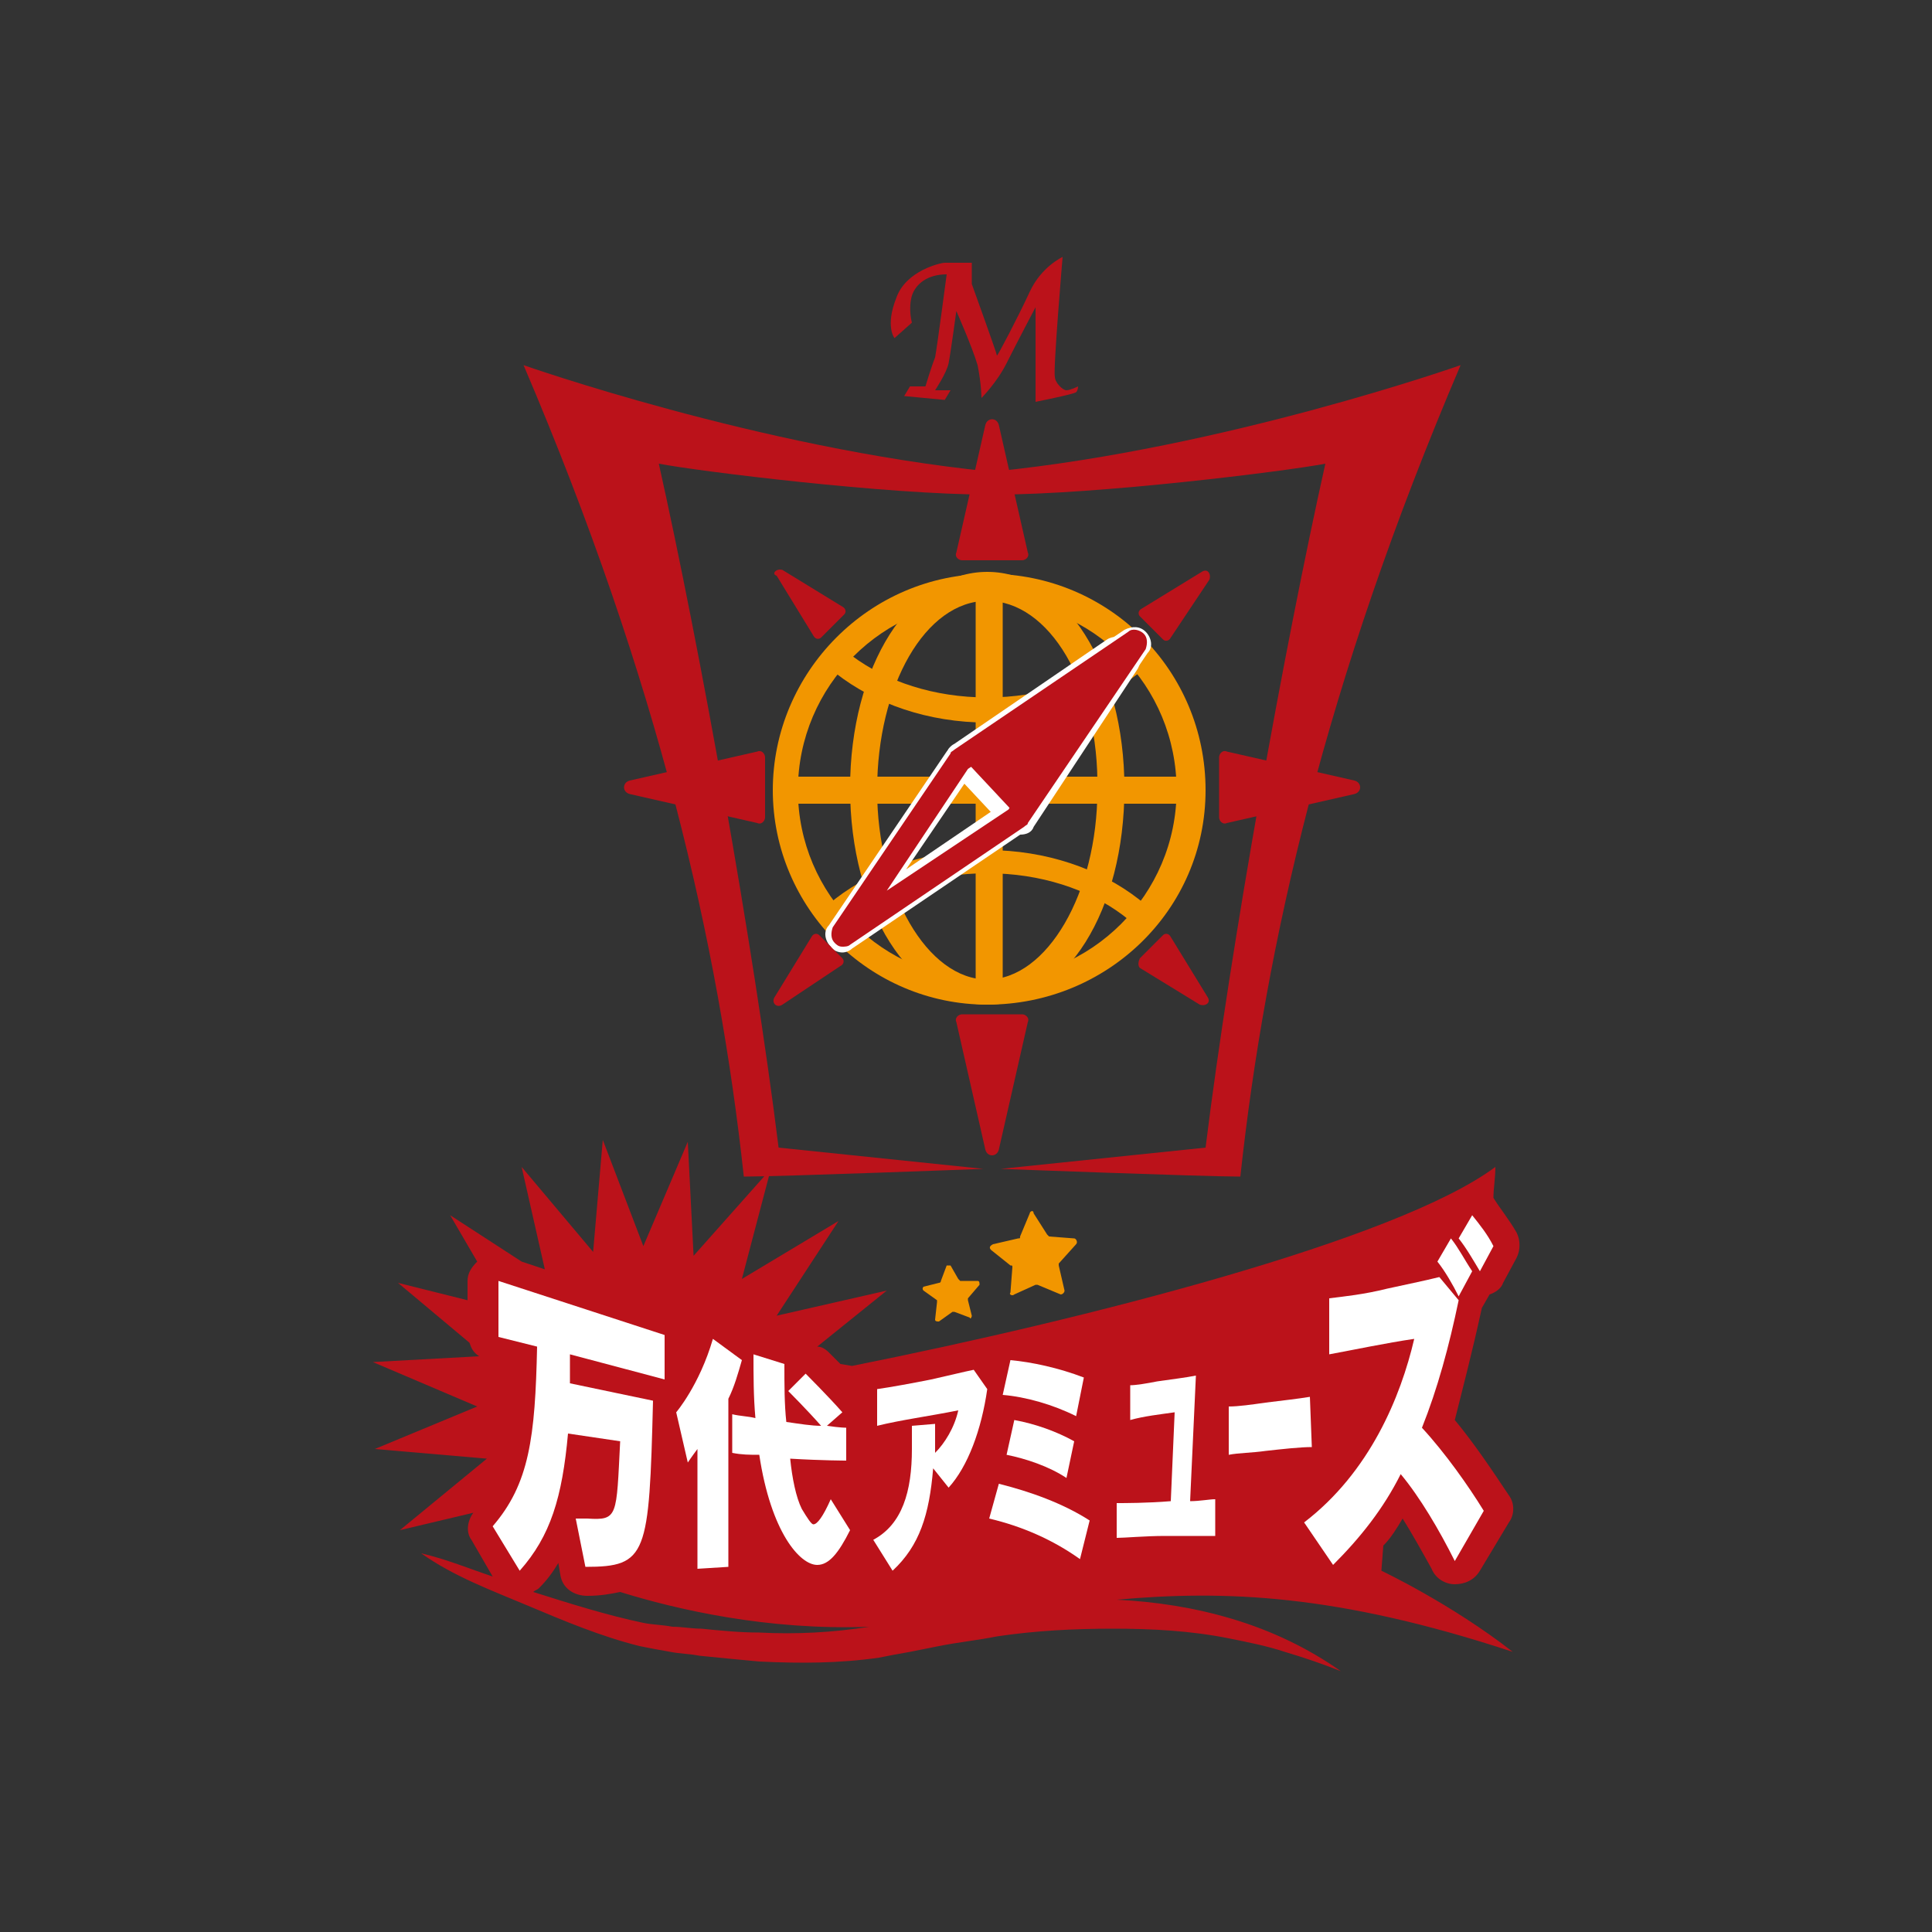 <?xml version="1.0" encoding="utf-8"?>
<!-- Generator: Adobe Illustrator 27.4.1, SVG Export Plug-In . SVG Version: 6.00 Build 0)  -->
<svg version="1.1" id="レイヤー_1" xmlns="http://www.w3.org/2000/svg" xmlns:xlink="http://www.w3.org/1999/xlink" x="0px"
	 y="0px" width="100px" height="100px" viewBox="0 0 100 100" enable-background="new 0 0 100 100" xml:space="preserve">
<rect x="0" y="0" width="100" height="100" fill="#333333" stroke="none"/>
<g>
	<g>
		<path fill="#BB121A" d="M46.3,17.5l0.9-0.8c0,0-0.2-0.7,0-1.4c0.2-0.6,0.8-1.1,1.8-1.1c0,0-0.5,3.8-0.6,4.3
			c-0.2,0.5-0.5,1.5-0.5,1.5l-0.8,0l-0.3,0.5l2.1,0.2l0.3-0.5l-0.8,0c0,0,0.6-0.9,0.7-1.4c0.1-0.5,0.4-2.7,0.4-2.7s0.8,1.8,1.1,2.8
			c0.2,1,0.2,1.7,0.2,1.7s0.8-0.8,1.3-1.8s1.5-2.9,1.5-2.9v4.9c0,0,2-0.4,2.1-0.5c0.1-0.1,0.1-0.3,0.1-0.3s-0.4,0.2-0.6,0.2
			c-0.2,0-0.6-0.4-0.6-0.7c-0.1-0.3,0.4-6.2,0.4-6.2s-1.1,0.5-1.7,1.8c-0.6,1.3-1.7,3.4-1.7,3.3s-1.3-3.7-1.3-3.7l0-1.1
			c0,0-1.2,0-1.4,0c-0.2,0-2,0.4-2.5,1.8C45.8,16.9,46.3,17.5,46.3,17.5z"/>
		<g>
			<g>
				<path fill="#BB121A" d="M50.9,60.5c0,0-10.5,0.4-12.4,0.4c-1.3-12-4.4-25.6-11.4-42c0,0,12.2,4.3,24.1,5.5v1.2
					c-5.3,0-15-1.2-17.1-1.6c2.1,9.4,4.9,24.9,6.2,35.4L50.9,60.5z"/>
				<path fill="#BB121A" d="M51.8,60.5c0,0,10.5,0.4,12.4,0.4c1.3-12,4.4-25.6,11.4-42c0,0-12.2,4.3-24.1,5.5v1.2
					c5.3,0,15-1.2,17.1-1.6c-2.1,9.4-4.9,24.9-6.2,35.4L51.8,60.5z"/>
			</g>
			<g>
				<g>
					<defs>
						<circle id="SVGID_1_" cx="51.1" cy="40.9" r="10.5"/>
					</defs>
					<clipPath id="SVGID_00000030461619396742579250000015924694375247583885_">
						<use xlink:href="#SVGID_1_"  overflow="visible"/>
					</clipPath>
					<path clip-path="url(#SVGID_00000030461619396742579250000015924694375247583885_)" fill="#F29600" d="M51.1,37.4
						C45,37.4,40,33.5,40,28.7s5-8.6,11.1-8.6s11.1,3.9,11.1,8.6S57.3,37.4,51.1,37.4z M51.1,21.3c-5.5,0-9.9,3.3-9.9,7.4
						s4.4,7.4,9.9,7.4s9.9-3.3,9.9-7.4S56.6,21.3,51.1,21.3z"/>
					<path clip-path="url(#SVGID_00000030461619396742579250000015924694375247583885_)" fill="#F29600" d="M51.1,61.3
						C45,61.3,40,57.4,40,52.6S45,44,51.1,44s11.1,3.9,11.1,8.6S57.3,61.3,51.1,61.3z M51.1,45.2c-5.5,0-9.9,3.3-9.9,7.4
						s4.4,7.4,9.9,7.4s9.9-3.3,9.9-7.4S56.6,45.2,51.1,45.2z"/>
				</g>
				<path fill="#F29600" d="M51.1,52C45,52,40,47,40,40.9s5-11.2,11.2-11.2s11.2,5,11.2,11.2S57.3,52,51.1,52z M51.1,31.1
					c-5.4,0-9.8,4.4-9.8,9.8s4.4,9.8,9.8,9.8s9.8-4.4,9.8-9.8S56.6,31.1,51.1,31.1z"/>
				<path fill="#F29600" d="M51.1,52c-4,0-7.1-4.9-7.1-11.2s3.1-11.2,7.1-11.2s7.1,4.9,7.1,11.2S55.2,52,51.1,52z M51.1,31.1
					c-3.2,0-5.7,4.4-5.7,9.8c0,5.3,2.6,9.8,5.7,9.8c3.1,0,5.7-4.5,5.7-9.8C56.9,35.4,54.3,31.1,51.1,31.1z"/>
				<rect x="50.5" y="29.9" fill="#F29600" width="1.4" height="21.4"/>
				<rect x="40.7" y="40.2" fill="#F29600" width="21.3" height="1.4"/>
			</g>
			<g>
				<path fill="#BB121A" d="M49.8,29h3.1c0.2,0,0.4-0.2,0.3-0.4L51.7,22c-0.1-0.4-0.6-0.4-0.7,0l-1.5,6.6C49.4,28.8,49.6,29,49.8,29
					z"/>
				<path fill="#BB121A" d="M52.9,52.5h-3.1c-0.2,0-0.4,0.2-0.3,0.4l1.5,6.6c0.1,0.4,0.6,0.4,0.7,0l1.5-6.6
					C53.3,52.7,53.1,52.5,52.9,52.5z"/>
			</g>
			<g>
				<g>
					<path fill="#BB121A" d="M40.5,29.5l3.1,1.9c0.2,0.1,0.2,0.3,0.1,0.4l-1.2,1.2c-0.1,0.1-0.3,0.1-0.4-0.1l-1.9-3.1
						C39.9,29.7,40.2,29.4,40.5,29.5z"/>
				</g>
				<g>
					<path fill="#BB121A" d="M59,49.6l1.2-1.2c0.1-0.1,0.3-0.1,0.4,0.1l1.9,3.1c0.2,0.3-0.1,0.5-0.4,0.4L59,50.1
						C58.9,50,58.9,49.8,59,49.6z"/>
				</g>
			</g>
			<g>
				<path fill="#BB121A" d="M39.6,42.3v-3.1c0-0.2-0.2-0.4-0.4-0.3l-6.6,1.5c-0.4,0.1-0.4,0.6,0,0.7l6.6,1.5
					C39.4,42.7,39.6,42.5,39.6,42.3z"/>
				<path fill="#BB121A" d="M63.1,39.2v3.1c0,0.2,0.2,0.4,0.4,0.3l6.6-1.5c0.4-0.1,0.4-0.6,0-0.7l-6.6-1.5
					C63.3,38.8,63.1,39,63.1,39.2z"/>
			</g>
			<g>
				<g>
					<path fill="#FFFFFF" d="M43.6,49.3c-0.2,0-0.5-0.1-0.6-0.3c-0.3-0.3-0.4-0.8-0.1-1.1l6.1-9c0.1-0.1,0.1-0.2,0.2-0.2l9-6.1
						c0.4-0.2,0.8-0.2,1.1,0.1c0.3,0.3,0.4,0.8,0.1,1.1l-6.1,9c-0.1,0.1-0.1,0.2-0.2,0.2l-9,6.1C44,49.2,43.8,49.3,43.6,49.3z
						 M50.3,40l-3.4,5l5-3.4l3.4-5L50.3,40z"/>
					<path fill="#FFFFFF" d="M52.8,43.2c-0.2,0-0.5-0.1-0.7-0.3l-2.9-3.1c-0.2-0.2-0.3-0.5-0.2-0.7c0-0.3,0.2-0.5,0.4-0.6l7.9-5.4
						c0.3-0.2,0.8-0.2,1.1,0.1l0.3,0.2c0.4,0.3,0.4,0.8,0.2,1.2l-5.4,8.2C53.4,43.1,53.1,43.2,52.8,43.2
						C52.8,43.2,52.8,43.2,52.8,43.2z M51.2,39.4l1.4,1.5l2.8-4.3L51.2,39.4z"/>
				</g>
				<g>
					<path fill="#BB121A" d="M43.6,49c-0.2,0-0.3-0.1-0.4-0.2C43,48.6,43,48.3,43.1,48l6.1-9c0-0.1,0.1-0.1,0.2-0.2l9-6.1
						c0.2-0.2,0.6-0.1,0.8,0.1c0.2,0.2,0.2,0.5,0.1,0.8l-6.1,9c0,0.1-0.1,0.1-0.2,0.2l-9,6.1C43.9,49,43.7,49,43.6,49z M50.1,39.8
						l-4.2,6.3l6.3-4.2l4.2-6.3L50.1,39.8z"/>
					<polygon fill="#BB121A" points="49.9,39.3 52.8,42.4 58.1,34.2 57.8,33.9 					"/>
				</g>
			</g>
			<g>
				<g>
					<path fill="#BB121A" d="M40.1,51.6l1.9-3.1c0.1-0.2,0.3-0.2,0.4-0.1l1.2,1.2c0.1,0.1,0.1,0.3-0.1,0.4L40.5,52
						C40.2,52.2,39.9,51.9,40.1,51.6z"/>
				</g>
				<g>
					<path fill="#BB121A" d="M60.2,33.1L59,31.9c-0.1-0.1-0.1-0.3,0.1-0.4l3.1-1.9c0.3-0.2,0.5,0.1,0.4,0.4L60.6,33
						C60.5,33.2,60.3,33.2,60.2,33.1z"/>
				</g>
			</g>
		</g>
	</g>
	<path fill="#BB121A" d="M76.7,67.7l0.4-0.7c0.3-0.1,0.6-0.3,0.7-0.6l0.7-1.3c0.2-0.4,0.2-0.9,0-1.3c-0.4-0.7-0.9-1.3-1.2-1.8
		c0-0.5,0.1-1,0.1-1.6c-5.1,3.8-21.3,7.9-33.3,10.3l-0.6-0.1c-0.3-0.3-0.6-0.6-0.6-0.6c-0.2-0.2-0.4-0.3-0.6-0.3l3.6-2.9l-5.7,1.3
		l3.2-4.9l-5,3l1.5-5.7L35.9,65l-0.3-5.9l-2.3,5.4l-2.1-5.5l-0.5,5.8L27,60.4l1.2,5.3l-1.2-0.4l-3.7-2.4l1.4,2.4
		c-0.3,0.3-0.5,0.6-0.5,1v1l-3.6-0.9l3.7,3.1c0.1,0.3,0.2,0.5,0.5,0.7l-5.5,0.3l5.4,2.3L19.4,75l5.8,0.5l-4.5,3.7l3.8-0.9
		c-0.3,0.4-0.4,1-0.1,1.4l1.1,1.9c-1.2-0.4-2.4-0.9-3.7-1.2c1.7,1.2,3.6,1.9,5.5,2.7c1.9,0.8,3.8,1.6,5.8,2.1c0.5,0.1,1,0.2,1.6,0.3
		c0.5,0.1,1,0.1,1.5,0.2c1,0.1,2,0.2,3.1,0.3c2.1,0.1,4.1,0.1,6.2-0.2c0.5-0.1,1-0.2,1.6-0.3l1.5-0.3c1-0.2,2-0.3,3-0.5
		c2-0.3,4-0.4,6-0.4c2,0,4,0.1,6,0.5c1,0.2,2,0.4,2.9,0.7c1,0.3,1.9,0.6,2.9,1c-1.7-1.2-3.6-2.1-5.6-2.7c-2-0.6-4-0.9-6-1
		c5.6-0.5,11.4-0.3,20.5,2.7c-3.2-2.5-6.8-4.2-6.8-4.2l0.1-1.3c0.4-0.4,0.7-0.9,1-1.4c0.5,0.8,1,1.7,1.5,2.6
		c0.2,0.5,0.7,0.8,1.2,0.8c0.5,0,1-0.2,1.3-0.7l1.5-2.5c0.3-0.4,0.3-1,0-1.4c-0.8-1.2-1.8-2.7-2.8-3.9C75.7,71.9,76.2,70,76.7,67.7
		C76.7,67.8,76.7,67.8,76.7,67.7z M39.3,84.5c-1,0-2-0.1-3-0.2c-0.5,0-1-0.1-1.5-0.1c-0.5-0.1-1-0.1-1.5-0.2c-1.9-0.4-3.8-1-5.7-1.6
		c0.1-0.1,0.2-0.1,0.3-0.2c0.4-0.4,0.7-0.8,1-1.3l0.1,0.6c0.1,0.7,0.7,1.1,1.4,1.1c0,0,0,0,0,0c0.7,0,1.2-0.1,1.7-0.2
		c2.9,0.9,7.6,2,12.9,1.8C43.1,84.5,41.2,84.6,39.3,84.5z"/>
	<g>
		<g>
			<path fill="#FFFFFF" d="M29.8,78.6l0.6,0c1.6,0.1,1.5-0.1,1.7-4l-2.7-0.4c-0.3,3.3-0.9,5.3-2.5,7.1L25.5,79
				c1.9-2.2,2.2-4.6,2.3-9.3l-2-0.5l0-2.9l8.6,2.8l0,2.3l-4.9-1.3c0,0.5,0,1,0,1.5l4.3,0.9c-0.2,8-0.3,8.6-3.5,8.6L29.8,78.6z"/>
			<path fill="#FFFFFF" d="M36.1,81.2l0-6.2c-0.3,0.4-0.5,0.7-0.5,0.7L35,73.1c0,0,1.2-1.4,1.9-3.8l1.5,1.1c-0.2,0.7-0.4,1.4-0.7,2
				l0,8.7L36.1,81.2z M44,79.2c-0.6,1.2-1.1,1.8-1.7,1.8c-0.9,0-2.4-1.7-3-5.7c-0.5,0-0.9,0-1.4-0.1l0-2c0.4,0.1,0.8,0.1,1.2,0.2
				c-0.1-1.1-0.1-2.2-0.1-3.3l1.6,0.5c0,1.1,0,2.1,0.1,3c0.7,0.1,1.3,0.2,1.8,0.2c-0.7-0.8-1.7-1.8-1.7-1.8l0.9-0.9
				c0,0,1.2,1.2,1.9,2l-0.8,0.7c0.7,0.1,1,0.1,1,0.1l0,1.7c0,0-1.2,0-2.9-0.1c0.1,1,0.3,2,0.6,2.6c0.3,0.5,0.5,0.8,0.6,0.8
				c0.2,0,0.5-0.4,0.9-1.3L44,79.2z"/>
		</g>
		<g>
			<path fill="#FFFFFF" d="M48.3,76c-0.2,2.4-0.7,4-2.1,5.3l-1-1.6c1.5-0.8,2-2.5,2-4.7c0-0.4,0-0.8,0-1.2l1.2-0.1c0,0.5,0,1,0,1.5
				c0.5-0.5,1-1.3,1.2-2.2c-1.5,0.3-3,0.5-4.2,0.8l0-1.9c0.7-0.1,1.8-0.3,2.8-0.5c0.9-0.2,1.7-0.4,2.2-0.5l0.7,1c-0.3,2.1-1,4-2,5.1
				L48.3,76z"/>
			<path fill="#FFFFFF" d="M55.9,80.7c-1.4-1-3-1.7-4.7-2.1l0.5-1.8c1.6,0.4,3.3,1,4.7,1.9L55.9,80.7z M55.7,73.3
				c-1.2-0.6-2.6-1-3.8-1.1l0.4-1.8c1.1,0.1,2.5,0.4,3.8,0.9L55.7,73.3z M55.2,76.5c-0.9-0.6-2.1-1-3.1-1.2l0.4-1.8
				c1.1,0.2,2.2,0.6,3.1,1.1L55.2,76.5z"/>
			<path fill="#FFFFFF" d="M62.9,79.5c-0.5,0-1.5,0-2.6,0c-1,0-2.1,0.1-2.5,0.1l0-1.8c0.4,0,1.6,0,2.8-0.1l0.2-4.6
				c-0.7,0.1-1.6,0.2-2.3,0.4l0-1.8c0.3,0,0.9-0.1,1.4-0.2c0.7-0.1,1.5-0.2,2-0.3l-0.3,6.5c0.5,0,1-0.1,1.3-0.1L62.9,79.5z"/>
			<path fill="#FFFFFF" d="M67.9,74.9c-0.6,0-1.5,0.1-2.4,0.2c-0.7,0.1-1.4,0.1-1.9,0.2l0-2.5c0.5,0,1.2-0.1,1.9-0.2
				c0.8-0.1,1.7-0.2,2.3-0.3L67.9,74.9z"/>
			<path fill="#FFFFFF" d="M75.3,80.8c-0.8-1.6-1.8-3.3-2.8-4.5c-0.9,1.8-2.1,3.3-3.5,4.7l-1.5-2.2c3.4-2.6,5-6.5,5.7-9.5
				c-1.4,0.2-3.3,0.6-4.4,0.8l0-2.9c0.8-0.1,1.8-0.2,3-0.5c0.9-0.2,1.9-0.4,2.7-0.6l1,1.2c-0.5,2.4-1.1,4.6-1.9,6.6
				c1.2,1.3,2.4,3,3.2,4.3L75.3,80.8z M75.5,67.1c-0.3-0.6-0.7-1.3-1.1-1.8l0.7-1.2c0.4,0.5,0.7,1.1,1.1,1.7L75.5,67.1z M76.6,65.8
				c-0.3-0.5-0.7-1.2-1.1-1.7l0.7-1.2c0.4,0.5,0.8,1,1.1,1.6L76.6,65.8z"/>
		</g>
	</g>
	<g>
		<path fill="#F29600" d="M53.5,62.8l0.7,1.1c0,0,0.1,0.1,0.1,0.1l1.3,0.1c0.1,0,0.2,0.2,0.1,0.3l-0.9,1c0,0,0,0.1,0,0.1l0.3,1.3
			c0,0.1-0.1,0.2-0.2,0.2l-1.2-0.5c0,0-0.1,0-0.1,0L52.5,67c-0.1,0.1-0.3,0-0.2-0.1l0.1-1.3c0-0.1,0-0.1-0.1-0.1l-1-0.8
			c-0.1-0.1-0.1-0.2,0.1-0.3l1.3-0.3c0.1,0,0.1,0,0.1-0.1l0.5-1.2C53.3,62.7,53.5,62.6,53.5,62.8z"/>
		<path fill="#F29600" d="M49.2,65.5l0.4,0.7c0,0,0,0,0.1,0.1l0.9,0c0.1,0,0.1,0.1,0.1,0.2l-0.6,0.7c0,0,0,0.1,0,0.1l0.2,0.8
			c0,0.1-0.1,0.2-0.1,0.1l-0.8-0.3c0,0-0.1,0-0.1,0l-0.7,0.5c-0.1,0-0.2,0-0.2-0.1l0.1-0.9c0,0,0-0.1,0-0.1l-0.7-0.5
			c-0.1-0.1,0-0.2,0-0.2l0.8-0.2c0,0,0.1,0,0.1-0.1l0.3-0.8C49.1,65.5,49.2,65.5,49.2,65.5z"/>
	</g>
</g>
</svg>
